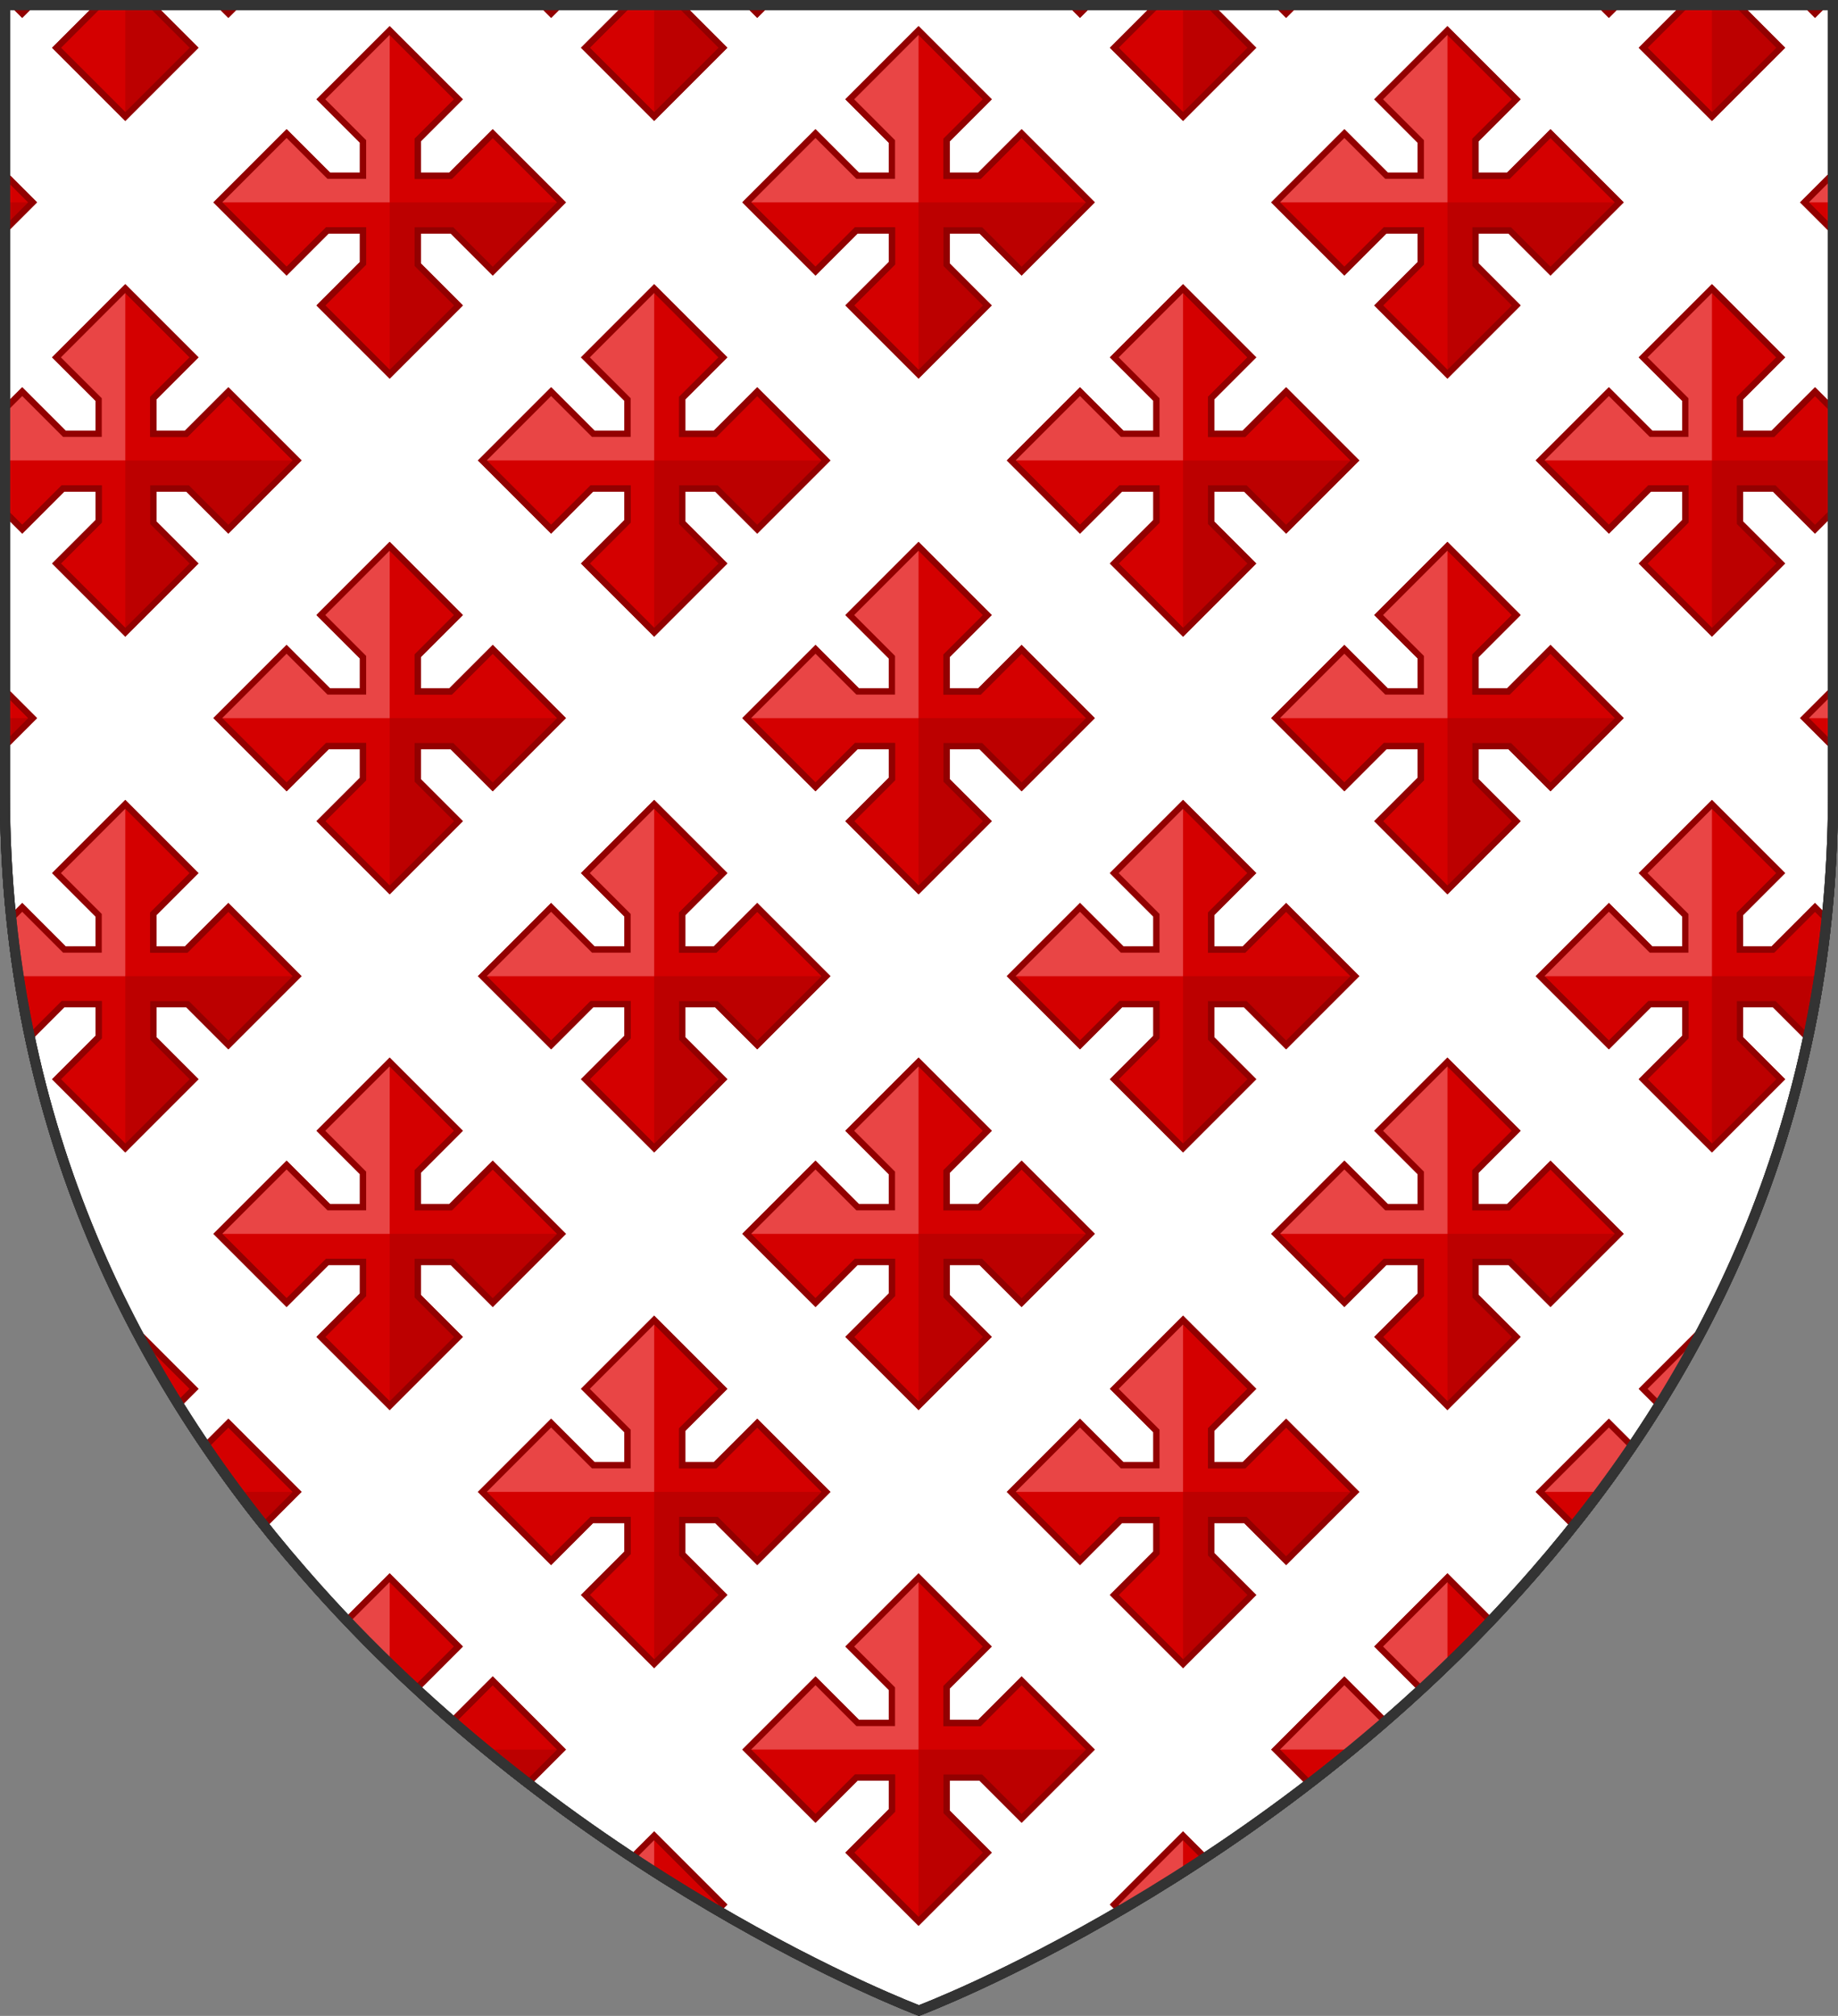<?xml version="1.0" encoding="UTF-8" standalone="no"?><svg xmlns="http://www.w3.org/2000/svg" xmlns:xlink="http://www.w3.org/1999/xlink" width="793.701" height="870.493"><rect width="100%" height="100%" fill="#808080" stroke="none"/><style><![CDATA[.O{stroke:#920000}.P{stroke-width:2.478}.Q{fill:none}.R{fill:#d40000}.S{fill:#e94545}.T{fill:#bc0000}.U{stroke-width:3.823}]]></style><defs><clipPath id="A"><path d="M8.944 1224.753v301.916c0 127.121 50.949 224.768 113.801 296.878 101.678 117.359 235.474 167.584 235.474 167.584s133.765-50.225 235.474-167.584c62.82-72.11 113.801-169.757 113.801-296.878v-301.916z" stroke="#333" stroke-linejoin="miter" stroke-miterlimit="4" stroke-dasharray="none" stroke-opacity="1" class="Q U"/></clipPath><path id="B" d="M32.363 6.953v301.916c0 127.121 50.949 224.768 113.801 296.878C247.842 723.105 381.639 773.33 381.639 773.33s133.765-50.225 235.474-167.584c62.82-72.11 113.801-169.757 113.801-296.878V6.953z"/><path id="C" d="M20.328 1331.652l-27.355 27.355 16.762 16.762v13.629H-3.893l-16.762-16.764-27.355 27.357 27.354 27.355 16.203-16.205H9.734v13.07l-16.762 16.762 27.355 27.355 27.355-27.355-16.203-16.203v-13.629h13.627l16.203 16.205 27.358-27.355-27.355-27.357-16.762 16.764H31.48v-14.187l16.203-16.203z"/><path id="D" d="M20.328 1331.651l-27.355 27.355 16.762 16.762v13.629H-3.893l-16.762-16.764-27.355 27.357h68.34v-68.338z"/><path id="E" d="M20.33 1399.991v68.336l27.354-27.354-16.203-16.203v-13.629h13.627l16.203 16.205 27.358-27.355z"/><path id="F" d="M230.642 1331.652l-27.355 27.355 16.762 16.762v13.629h-13.627l-16.762-16.764-27.355 27.357 27.354 27.355 16.203-16.205h14.188v13.07l-16.762 16.762 27.355 27.355 27.355-27.355-16.203-16.203v-13.629h13.627l16.203 16.205 27.358-27.355-27.355-27.357-16.762 16.764h-13.07v-14.187l16.203-16.203z"/><path id="G" d="M230.642 1331.651l-27.355 27.355 16.762 16.762v13.629h-13.627l-16.762-16.764-27.355 27.357h68.34v-68.338z"/><path id="H" d="M62.91 1131.356l-27.355 27.355 16.762 16.762v13.629H38.689l-16.762-16.764-27.355 27.357 27.354 27.355 16.203-16.205h14.188v13.07l-16.762 16.762 27.355 27.355 27.355-27.355-16.203-16.203v-13.629h13.627l16.203 16.205 27.358-27.355-27.355-27.357-16.762 16.764h-13.07v-14.187l16.203-16.203z"/><path id="I" d="M62.91 1131.355l-27.355 27.355 16.762 16.762v13.629H38.689l-16.762-16.764-27.355 27.357h68.34v-68.338z"/><path id="J" d="M230.644 1399.991v68.336l27.354-27.354-16.203-16.203v-13.629h13.627l16.203 16.205 27.358-27.355z"/><path id="K" d="M440.957 1331.652l-27.355 27.355 16.762 16.762v13.629h-13.627l-16.762-16.764-27.355 27.357 27.354 27.355 16.203-16.205h14.188v13.07l-16.762 16.762 27.355 27.355 27.355-27.355-16.203-16.203v-13.629h13.627l16.203 16.205 27.358-27.355-27.355-27.357-16.762 16.764h-13.07v-14.187l16.203-16.203z"/><path id="L" d="M440.957 1331.651l-27.355 27.355 16.762 16.762v13.629h-13.627l-16.762-16.764-27.355 27.357h68.34v-68.338z"/><path id="M" d="M62.912 1199.695v68.336l27.354-27.354-16.203-16.203v-13.629H87.69l16.203 16.205 27.358-27.355z"/><path id="N" d="M483.54 1131.356l-27.355 27.355 16.762 16.762v13.629H459.32l-16.762-16.764-27.355 27.357 27.354 27.355 16.203-16.205h14.188v13.07l-16.762 16.762 27.355 27.355 27.355-27.355-16.203-16.203v-13.629h13.627l16.203 16.205 27.358-27.355-27.355-27.357-16.762 16.764h-13.07v-14.187l16.203-16.203z"/><path id="O" d="M483.54 1131.355l-27.355 27.355 16.762 16.762v13.629H459.32l-16.762-16.764-27.355 27.357h68.34v-68.338z"/><path id="P" d="M693.855 1131.355L666.5 1158.71l16.762 16.762v13.629h-13.627l-16.762-16.764-27.355 27.357h68.34v-68.338z"/></defs><g fill="#fff" transform="matrix(1.13 0 0 1.13 -34.411 -5.697)" class="U"><use xlink:href="#B" stroke="#000"/><g stroke="#333"><use xlink:href="#B"/><use xlink:href="#B"/></g></g><g transform="matrix(1.13 0 0 1.13 -7.947 -1381.844)" clip-path="url(#A)"><g transform="matrix(.961 0 0 .961 -65.703 -242.267)"><use xlink:href="#C" class="O P R"/><use xlink:href="#D" class="S"/><use xlink:href="#E" class="T"/><g class="O P"><use xlink:href="#C" class="Q"/><use xlink:href="#F" class="R"/></g><use xlink:href="#G" class="S"/><use xlink:href="#J" class="T"/><g class="O P"><use xlink:href="#F" class="Q"/><use xlink:href="#K" class="R"/></g><use xlink:href="#L" class="S"/><path d="M440.959 1399.991v68.336l27.354-27.354-16.203-16.203v-13.629h13.627l16.203 16.205 27.358-27.355z" class="T"/><g class="O P"><use xlink:href="#K" class="Q"/><path d="M651.272 1331.652l-27.355 27.355 16.762 16.762v13.629h-13.627l-16.762-16.764-27.355 27.357 27.354 27.355 16.203-16.205h14.188v13.07l-16.762 16.762 27.355 27.355 27.355-27.355-16.203-16.203v-13.629h13.627l16.203 16.205 27.358-27.355-27.355-27.357-16.762 16.764h-13.07v-14.187l16.203-16.203z" class="R"/></g><path d="M651.272 1331.651l-27.355 27.355 16.762 16.762v13.629h-13.627l-16.762-16.764-27.355 27.357h68.34v-68.338z" class="S"/><path d="M651.274 1399.991v68.336l27.354-27.354-16.203-16.203v-13.629h13.627l16.203 16.205 27.358-27.355z" class="T"/><g class="O P"><path d="M651.272 1331.652l-27.355 27.355 16.762 16.762v13.629h-13.627l-16.762-16.764-27.355 27.357 27.354 27.355 16.203-16.205h14.188v13.07l-16.762 16.762 27.355 27.355 27.355-27.355-16.203-16.203v-13.629h13.627l16.203 16.205 27.358-27.355-27.355-27.357-16.762 16.764h-13.07v-14.187l16.203-16.203z" class="Q"/><path d="M861.587 1331.652l-27.355 27.355 16.762 16.762v13.629h-13.627l-16.762-16.764-27.355 27.357 27.354 27.355 16.203-16.205h14.188v13.07l-16.762 16.762 27.355 27.355 27.355-27.355-16.203-16.203v-13.629h13.627l16.203 16.205 27.358-27.355-27.355-27.357-16.762 16.764h-13.07v-14.187l16.203-16.203z" class="R"/></g><path d="M861.587 1331.651l-27.355 27.355 16.762 16.762v13.629h-13.627l-16.762-16.764-27.355 27.357h68.34v-68.338z" class="S"/><path d="M861.589 1399.991v68.336l27.354-27.354-16.203-16.203v-13.629h13.627l16.203 16.205 27.358-27.355z" class="T"/><path d="M861.587 1331.652l-27.355 27.355 16.762 16.762v13.629h-13.627l-16.762-16.764-27.355 27.357 27.354 27.355 16.203-16.205h14.188v13.07l-16.762 16.762 27.355 27.355 27.355-27.355-16.203-16.203v-13.629h13.627l16.203 16.205 27.358-27.355-27.355-27.357-16.762 16.764h-13.07v-14.187l16.203-16.203z" class="O P Q"/></g><g transform="matrix(.961 0 0 .961 -5.546 48.831)"><use xlink:href="#H" class="O P R"/><use xlink:href="#I" class="S"/><use xlink:href="#M" class="T"/><g class="O P"><use xlink:href="#H" class="Q"/><path d="M273.225 1131.356l-27.355 27.355 16.762 16.762v13.629h-13.627l-16.762-16.764-27.355 27.357 27.354 27.355 16.203-16.205h14.188v13.07l-16.762 16.762 27.355 27.355 27.355-27.355-16.203-16.203v-13.629h13.627l16.203 16.205 27.358-27.355-27.355-27.357-16.762 16.764h-13.07v-14.187l16.203-16.203z" class="R"/></g><path d="M273.225 1131.355l-27.355 27.355 16.762 16.762v13.629h-13.627l-16.762-16.764-27.355 27.357h68.34v-68.338z" class="S"/><path d="M273.227 1199.695v68.336l27.354-27.354-16.203-16.203v-13.629h13.627l16.203 16.205 27.358-27.355z" class="T"/><g class="O P"><path d="M273.225 1131.356l-27.355 27.355 16.762 16.762v13.629h-13.627l-16.762-16.764-27.355 27.357 27.354 27.355 16.203-16.205h14.188v13.07l-16.762 16.762 27.355 27.355 27.355-27.355-16.203-16.203v-13.629h13.627l16.203 16.205 27.358-27.355-27.355-27.357-16.762 16.764h-13.07v-14.187l16.203-16.203z" class="Q"/><use xlink:href="#N" class="R"/></g><use xlink:href="#O" class="S"/><path d="M483.542 1199.695v68.336l27.354-27.354-16.203-16.203v-13.629h13.627l16.203 16.205 27.358-27.355z" class="T"/><g class="O P"><use xlink:href="#N" class="Q"/><path d="M693.855 1131.356l-27.355 27.355 16.762 16.762v13.629h-13.627l-16.762-16.764-27.355 27.357 27.354 27.355 16.203-16.205h14.188v13.07l-16.762 16.762 27.355 27.355 27.355-27.355-16.203-16.203v-13.629h13.627l16.203 16.205 27.358-27.355-27.355-27.357-16.762 16.764h-13.07v-14.187l16.203-16.203z" class="R"/></g><use xlink:href="#P" class="S"/><path d="M693.857 1199.695v68.336l27.354-27.354-16.203-16.203v-13.629h13.627l16.203 16.205 27.358-27.355z" class="T"/><path d="M693.855 1131.356l-27.355 27.355 16.762 16.762v13.629h-13.627l-16.762-16.764-27.355 27.357 27.354 27.355 16.203-16.205h14.188v13.07l-16.762 16.762 27.355 27.355 27.355-27.355-16.203-16.203v-13.629h13.627l16.203 16.205 27.358-27.355-27.355-27.357-16.762 16.764h-13.07v-14.187l16.203-16.203z" class="O P Q"/></g><g transform="matrix(.961 0 0 .961 -65.703 -45.187)"><use xlink:href="#C" class="O P R"/><use xlink:href="#D" class="S"/><use xlink:href="#E" class="T"/><g class="O P"><use xlink:href="#C" class="Q"/><use xlink:href="#F" class="R"/></g><use xlink:href="#G" class="S"/><use xlink:href="#J" class="T"/><g class="O P"><use xlink:href="#F" class="Q"/><use xlink:href="#K" class="R"/></g><use xlink:href="#L" class="S"/><path d="M440.959 1399.991v68.336l27.354-27.354-16.203-16.203v-13.629h13.627l16.203 16.205 27.358-27.355z" class="T"/><g class="O P"><use xlink:href="#K" class="Q"/><path d="M651.272 1331.652l-27.355 27.355 16.762 16.762v13.629h-13.627l-16.762-16.764-27.355 27.357 27.354 27.355 16.203-16.205h14.188v13.07l-16.762 16.762 27.355 27.355 27.355-27.355-16.203-16.203v-13.629h13.627l16.203 16.205 27.358-27.355-27.355-27.357-16.762 16.764h-13.07v-14.187l16.203-16.203z" class="R"/></g><path d="M651.272 1331.651l-27.355 27.355 16.762 16.762v13.629h-13.627l-16.762-16.764-27.355 27.357h68.34v-68.338z" class="S"/><path d="M651.274 1399.991v68.336l27.354-27.354-16.203-16.203v-13.629h13.627l16.203 16.205 27.358-27.355z" class="T"/><g class="O P"><path d="M651.272 1331.652l-27.355 27.355 16.762 16.762v13.629h-13.627l-16.762-16.764-27.355 27.357 27.354 27.355 16.203-16.205h14.188v13.07l-16.762 16.762 27.355 27.355 27.355-27.355-16.203-16.203v-13.629h13.627l16.203 16.205 27.358-27.355-27.355-27.357-16.762 16.764h-13.07v-14.187l16.203-16.203z" class="Q"/><path d="M861.587 1331.652l-27.355 27.355 16.762 16.762v13.629h-13.627l-16.762-16.764-27.355 27.357 27.354 27.355 16.203-16.205h14.188v13.07l-16.762 16.762 27.355 27.355 27.355-27.355-16.203-16.203v-13.629h13.627l16.203 16.205 27.358-27.355-27.355-27.357-16.762 16.764h-13.07v-14.187l16.203-16.203z" class="R"/></g><path d="M861.587 1331.651l-27.355 27.355 16.762 16.762v13.629h-13.627l-16.762-16.764-27.355 27.357h68.34v-68.338z" class="S"/><path d="M861.589 1399.991v68.336l27.354-27.354-16.203-16.203v-13.629h13.627l16.203 16.205 27.358-27.355z" class="T"/><path d="M861.587 1331.652l-27.355 27.355 16.762 16.762v13.629h-13.627l-16.762-16.764-27.355 27.357 27.354 27.355 16.203-16.205h14.188v13.07l-16.762 16.762 27.355 27.355 27.355-27.355-16.203-16.203v-13.629h13.627l16.203 16.205 27.358-27.355-27.355-27.357-16.762 16.764h-13.07v-14.187l16.203-16.203z" class="O P Q"/></g><g transform="matrix(.961 0 0 .961 -5.546 245.911)"><use xlink:href="#H" class="O P R"/><use xlink:href="#I" class="S"/><use xlink:href="#M" class="T"/><g class="O P"><use xlink:href="#H" class="Q"/><path d="M273.225 1131.356l-27.355 27.355 16.762 16.762v13.629h-13.627l-16.762-16.764-27.355 27.357 27.354 27.355 16.203-16.205h14.188v13.07l-16.762 16.762 27.355 27.355 27.355-27.355-16.203-16.203v-13.629h13.627l16.203 16.205 27.358-27.355-27.355-27.357-16.762 16.764h-13.07v-14.187l16.203-16.203z" class="R"/></g><path d="M273.225 1131.355l-27.355 27.355 16.762 16.762v13.629h-13.627l-16.762-16.764-27.355 27.357h68.34v-68.338z" class="S"/><path d="M273.227 1199.695v68.336l27.354-27.354-16.203-16.203v-13.629h13.627l16.203 16.205 27.358-27.355z" class="T"/><g class="O P"><path d="M273.225 1131.356l-27.355 27.355 16.762 16.762v13.629h-13.627l-16.762-16.764-27.355 27.357 27.354 27.355 16.203-16.205h14.188v13.07l-16.762 16.762 27.355 27.355 27.355-27.355-16.203-16.203v-13.629h13.627l16.203 16.205 27.358-27.355-27.355-27.357-16.762 16.764h-13.07v-14.187l16.203-16.203z" class="Q"/><use xlink:href="#N" class="R"/></g><use xlink:href="#O" class="S"/><path d="M483.542 1199.695v68.336l27.354-27.354-16.203-16.203v-13.629h13.627l16.203 16.205 27.358-27.355z" class="T"/><g class="O P"><use xlink:href="#N" class="Q"/><path d="M693.855 1131.356l-27.355 27.355 16.762 16.762v13.629h-13.627l-16.762-16.764-27.355 27.357 27.354 27.355 16.203-16.205h14.188v13.07l-16.762 16.762 27.355 27.355 27.355-27.355-16.203-16.203v-13.629h13.627l16.203 16.205 27.358-27.355-27.355-27.357-16.762 16.764h-13.07v-14.187l16.203-16.203z" class="R"/></g><use xlink:href="#P" class="S"/><path d="M693.857 1199.695v68.336l27.354-27.354-16.203-16.203v-13.629h13.627l16.203 16.205 27.358-27.355z" class="T"/><path d="M693.855 1131.356l-27.355 27.355 16.762 16.762v13.629h-13.627l-16.762-16.764-27.355 27.357 27.354 27.355 16.203-16.205h14.188v13.07l-16.762 16.762 27.355 27.355 27.355-27.355-16.203-16.203v-13.629h13.627l16.203 16.205 27.358-27.355-27.355-27.357-16.762 16.764h-13.07v-14.187l16.203-16.203z" class="O P Q"/></g><g transform="matrix(.961 0 0 .961 -65.703 151.893)"><use xlink:href="#C" class="O P R"/><use xlink:href="#D" class="S"/><use xlink:href="#E" class="T"/><g class="O P"><use xlink:href="#C" class="Q"/><use xlink:href="#F" class="R"/></g><use xlink:href="#G" class="S"/><use xlink:href="#J" class="T"/><g class="O P"><use xlink:href="#F" class="Q"/><use xlink:href="#K" class="R"/></g><use xlink:href="#L" class="S"/><path d="M440.959 1399.991v68.336l27.354-27.354-16.203-16.203v-13.629h13.627l16.203 16.205 27.358-27.355z" class="T"/><g class="O P"><use xlink:href="#K" class="Q"/><path d="M651.272 1331.652l-27.355 27.355 16.762 16.762v13.629h-13.627l-16.762-16.764-27.355 27.357 27.354 27.355 16.203-16.205h14.188v13.07l-16.762 16.762 27.355 27.355 27.355-27.355-16.203-16.203v-13.629h13.627l16.203 16.205 27.358-27.355-27.355-27.357-16.762 16.764h-13.07v-14.187l16.203-16.203z" class="R"/></g><path d="M651.272 1331.651l-27.355 27.355 16.762 16.762v13.629h-13.627l-16.762-16.764-27.355 27.357h68.34v-68.338z" class="S"/><path d="M651.274 1399.991v68.336l27.354-27.354-16.203-16.203v-13.629h13.627l16.203 16.205 27.358-27.355z" class="T"/><g class="O P"><path d="M651.272 1331.652l-27.355 27.355 16.762 16.762v13.629h-13.627l-16.762-16.764-27.355 27.357 27.354 27.355 16.203-16.205h14.188v13.07l-16.762 16.762 27.355 27.355 27.355-27.355-16.203-16.203v-13.629h13.627l16.203 16.205 27.358-27.355-27.355-27.357-16.762 16.764h-13.07v-14.187l16.203-16.203z" class="Q"/><path d="M861.587 1331.652l-27.355 27.355 16.762 16.762v13.629h-13.627l-16.762-16.764-27.355 27.357 27.354 27.355 16.203-16.205h14.188v13.07l-16.762 16.762 27.355 27.355 27.355-27.355-16.203-16.203v-13.629h13.627l16.203 16.205 27.358-27.355-27.355-27.357-16.762 16.764h-13.07v-14.187l16.203-16.203z" class="R"/></g><path d="M861.587 1331.651l-27.355 27.355 16.762 16.762v13.629h-13.627l-16.762-16.764-27.355 27.357h68.34v-68.338z" class="S"/><path d="M861.589 1399.991v68.336l27.354-27.354-16.203-16.203v-13.629h13.627l16.203 16.205 27.358-27.355z" class="T"/><path d="M861.587 1331.652l-27.355 27.355 16.762 16.762v13.629h-13.627l-16.762-16.764-27.355 27.357 27.354 27.355 16.203-16.205h14.188v13.07l-16.762 16.762 27.355 27.355 27.355-27.355-16.203-16.203v-13.629h13.627l16.203 16.205 27.358-27.355-27.355-27.357-16.762 16.764h-13.07v-14.187l16.203-16.203z" class="O P Q"/></g><g transform="matrix(.961 0 0 .961 -5.546 442.991)"><use xlink:href="#H" class="O P R"/><use xlink:href="#I" class="S"/><use xlink:href="#M" class="T"/><g class="O P"><use xlink:href="#H" class="Q"/><path d="M273.225 1131.356l-27.355 27.355 16.762 16.762v13.629h-13.627l-16.762-16.764-27.355 27.357 27.354 27.355 16.203-16.205h14.188v13.07l-16.762 16.762 27.355 27.355 27.355-27.355-16.203-16.203v-13.629h13.627l16.203 16.205 27.358-27.355-27.355-27.357-16.762 16.764h-13.07v-14.187l16.203-16.203z" class="R"/></g><path d="M273.225 1131.355l-27.355 27.355 16.762 16.762v13.629h-13.627l-16.762-16.764-27.355 27.357h68.34v-68.338z" class="S"/><path d="M273.227 1199.695v68.336l27.354-27.354-16.203-16.203v-13.629h13.627l16.203 16.205 27.358-27.355z" class="T"/><g class="O P"><path d="M273.225 1131.356l-27.355 27.355 16.762 16.762v13.629h-13.627l-16.762-16.764-27.355 27.357 27.354 27.355 16.203-16.205h14.188v13.07l-16.762 16.762 27.355 27.355 27.355-27.355-16.203-16.203v-13.629h13.627l16.203 16.205 27.358-27.355-27.355-27.357-16.762 16.764h-13.07v-14.187l16.203-16.203z" class="Q"/><use xlink:href="#N" class="R"/></g><use xlink:href="#O" class="S"/><path d="M483.542 1199.695v68.336l27.354-27.354-16.203-16.203v-13.629h13.627l16.203 16.205 27.358-27.355z" class="T"/><g class="O P"><use xlink:href="#N" class="Q"/><path d="M693.855 1131.356l-27.355 27.355 16.762 16.762v13.629h-13.627l-16.762-16.764-27.355 27.357 27.354 27.355 16.203-16.205h14.188v13.07l-16.762 16.762 27.355 27.355 27.355-27.355-16.203-16.203v-13.629h13.627l16.203 16.205 27.358-27.355-27.355-27.357-16.762 16.764h-13.07v-14.187l16.203-16.203z" class="R"/></g><use xlink:href="#P" class="S"/><path d="M693.857 1199.695v68.336l27.354-27.354-16.203-16.203v-13.629h13.627l16.203 16.205 27.358-27.355z" class="T"/><path d="M693.855 1131.356l-27.355 27.355 16.762 16.762v13.629h-13.627l-16.762-16.764-27.355 27.357 27.354 27.355 16.203-16.205h14.188v13.07l-16.762 16.762 27.355 27.355 27.355-27.355-16.203-16.203v-13.629h13.627l16.203 16.205 27.358-27.355-27.355-27.357-16.762 16.764h-13.07v-14.187l16.203-16.203z" class="O P Q"/></g><g transform="matrix(.961 0 0 .961 -65.703 348.973)"><use xlink:href="#C" class="O P R"/><use xlink:href="#D" class="S"/><use xlink:href="#E" class="T"/><g class="O P"><use xlink:href="#C" class="Q"/><use xlink:href="#F" class="R"/></g><use xlink:href="#G" class="S"/><use xlink:href="#J" class="T"/><g class="O P"><use xlink:href="#F" class="Q"/><use xlink:href="#K" class="R"/></g><use xlink:href="#L" class="S"/><path d="M440.959 1399.991v68.336l27.354-27.354-16.203-16.203v-13.629h13.627l16.203 16.205 27.358-27.355z" class="T"/><g class="O P"><use xlink:href="#K" class="Q"/><path d="M651.272 1331.652l-27.355 27.355 16.762 16.762v13.629h-13.627l-16.762-16.764-27.355 27.357 27.354 27.355 16.203-16.205h14.188v13.07l-16.762 16.762 27.355 27.355 27.355-27.355-16.203-16.203v-13.629h13.627l16.203 16.205 27.358-27.355-27.355-27.357-16.762 16.764h-13.07v-14.187l16.203-16.203z" class="R"/></g><path d="M651.272 1331.651l-27.355 27.355 16.762 16.762v13.629h-13.627l-16.762-16.764-27.355 27.357h68.34v-68.338z" class="S"/><path d="M651.274 1399.991v68.336l27.354-27.354-16.203-16.203v-13.629h13.627l16.203 16.205 27.358-27.355z" class="T"/><g class="O P"><path d="M651.272 1331.652l-27.355 27.355 16.762 16.762v13.629h-13.627l-16.762-16.764-27.355 27.357 27.354 27.355 16.203-16.205h14.188v13.07l-16.762 16.762 27.355 27.355 27.355-27.355-16.203-16.203v-13.629h13.627l16.203 16.205 27.358-27.355-27.355-27.357-16.762 16.764h-13.07v-14.187l16.203-16.203z" class="Q"/><path d="M861.587 1331.652l-27.355 27.355 16.762 16.762v13.629h-13.627l-16.762-16.764-27.355 27.357 27.354 27.355 16.203-16.205h14.188v13.07l-16.762 16.762 27.355 27.355 27.355-27.355-16.203-16.203v-13.629h13.627l16.203 16.205 27.358-27.355-27.355-27.357-16.762 16.764h-13.07v-14.187l16.203-16.203z" class="R"/></g><path d="M861.587 1331.651l-27.355 27.355 16.762 16.762v13.629h-13.627l-16.762-16.764-27.355 27.357h68.34v-68.338z" class="S"/><path d="M861.589 1399.991v68.336l27.354-27.354-16.203-16.203v-13.629h13.627l16.203 16.205 27.358-27.355z" class="T"/><path d="M861.587 1331.652l-27.355 27.355 16.762 16.762v13.629h-13.627l-16.762-16.764-27.355 27.357 27.354 27.355 16.203-16.205h14.188v13.07l-16.762 16.762 27.355 27.355 27.355-27.355-16.203-16.203v-13.629h13.627l16.203 16.205 27.358-27.355-27.355-27.357-16.762 16.764h-13.07v-14.187l16.203-16.203z" class="O P Q"/></g><g transform="matrix(.961 0 0 .961 -5.546 640.071)"><use xlink:href="#H" class="O P R"/><use xlink:href="#I" class="S"/><use xlink:href="#M" class="T"/><g class="O P"><use xlink:href="#H" class="Q"/><path d="M273.225 1131.356l-27.355 27.355 16.762 16.762v13.629h-13.627l-16.762-16.764-27.355 27.357 27.354 27.355 16.203-16.205h14.188v13.07l-16.762 16.762 27.355 27.355 27.355-27.355-16.203-16.203v-13.629h13.627l16.203 16.205 27.358-27.355-27.355-27.357-16.762 16.764h-13.07v-14.187l16.203-16.203z" class="R"/></g><path d="M273.225 1131.355l-27.355 27.355 16.762 16.762v13.629h-13.627l-16.762-16.764-27.355 27.357h68.34v-68.338z" class="S"/><path d="M273.227 1199.695v68.336l27.354-27.354-16.203-16.203v-13.629h13.627l16.203 16.205 27.358-27.355z" class="T"/><g class="O P"><path d="M273.225 1131.356l-27.355 27.355 16.762 16.762v13.629h-13.627l-16.762-16.764-27.355 27.357 27.354 27.355 16.203-16.205h14.188v13.07l-16.762 16.762 27.355 27.355 27.355-27.355-16.203-16.203v-13.629h13.627l16.203 16.205 27.358-27.355-27.355-27.357-16.762 16.764h-13.07v-14.187l16.203-16.203z" class="Q"/><use xlink:href="#N" class="R"/></g><use xlink:href="#O" class="S"/><path d="M483.542 1199.695v68.336l27.354-27.354-16.203-16.203v-13.629h13.627l16.203 16.205 27.358-27.355z" class="T"/><g class="O P"><use xlink:href="#N" class="Q"/><path d="M693.855 1131.356l-27.355 27.355 16.762 16.762v13.629h-13.627l-16.762-16.764-27.355 27.357 27.354 27.355 16.203-16.205h14.188v13.07l-16.762 16.762 27.355 27.355 27.355-27.355-16.203-16.203v-13.629h13.627l16.203 16.205 27.358-27.355-27.355-27.357-16.762 16.764h-13.07v-14.187l16.203-16.203z" class="R"/></g><use xlink:href="#P" class="S"/><path d="M693.857 1199.695v68.336l27.354-27.354-16.203-16.203v-13.629h13.627l16.203 16.205 27.358-27.355z" class="T"/><path d="M693.855 1131.356l-27.355 27.355 16.762 16.762v13.629h-13.627l-16.762-16.764-27.355 27.357 27.354 27.355 16.203-16.205h14.188v13.07l-16.762 16.762 27.355 27.355 27.355-27.355-16.203-16.203v-13.629h13.627l16.203 16.205 27.358-27.355-27.355-27.357-16.762 16.764h-13.07v-14.187l16.203-16.203z" class="O P Q"/></g><g transform="matrix(.961 0 0 .961 -65.703 546.053)"><use xlink:href="#C" class="O P R"/><use xlink:href="#D" class="S"/><use xlink:href="#E" class="T"/><g class="O P"><use xlink:href="#C" class="Q"/><use xlink:href="#F" class="R"/></g><use xlink:href="#G" class="S"/><use xlink:href="#J" class="T"/><g class="O P"><use xlink:href="#F" class="Q"/><use xlink:href="#K" class="R"/></g><use xlink:href="#L" class="S"/><path d="M440.959 1399.991v68.336l27.354-27.354-16.203-16.203v-13.629h13.627l16.203 16.205 27.358-27.355z" class="T"/><g class="O P"><use xlink:href="#K" class="Q"/><path d="M651.272 1331.652l-27.355 27.355 16.762 16.762v13.629h-13.627l-16.762-16.764-27.355 27.357 27.354 27.355 16.203-16.205h14.188v13.07l-16.762 16.762 27.355 27.355 27.355-27.355-16.203-16.203v-13.629h13.627l16.203 16.205 27.358-27.355-27.355-27.357-16.762 16.764h-13.07v-14.187l16.203-16.203z" class="R"/></g><path d="M651.272 1331.651l-27.355 27.355 16.762 16.762v13.629h-13.627l-16.762-16.764-27.355 27.357h68.34v-68.338z" class="S"/><path d="M651.274 1399.991v68.336l27.354-27.354-16.203-16.203v-13.629h13.627l16.203 16.205 27.358-27.355z" class="T"/><g class="O P"><path d="M651.272 1331.652l-27.355 27.355 16.762 16.762v13.629h-13.627l-16.762-16.764-27.355 27.357 27.354 27.355 16.203-16.205h14.188v13.07l-16.762 16.762 27.355 27.355 27.355-27.355-16.203-16.203v-13.629h13.627l16.203 16.205 27.358-27.355-27.355-27.357-16.762 16.764h-13.07v-14.187l16.203-16.203z" class="Q"/><path d="M861.587 1331.652l-27.355 27.355 16.762 16.762v13.629h-13.627l-16.762-16.764-27.355 27.357 27.354 27.355 16.203-16.205h14.188v13.07l-16.762 16.762 27.355 27.355 27.355-27.355-16.203-16.203v-13.629h13.627l16.203 16.205 27.358-27.355-27.355-27.357-16.762 16.764h-13.07v-14.187l16.203-16.203z" class="R"/></g><path d="M861.587 1331.651l-27.355 27.355 16.762 16.762v13.629h-13.627l-16.762-16.764-27.355 27.357h68.34v-68.338z" class="S"/><path d="M861.589 1399.991v68.336l27.354-27.354-16.203-16.203v-13.629h13.627l16.203 16.205 27.358-27.355z" class="T"/><path d="M861.587 1331.652l-27.355 27.355 16.762 16.762v13.629h-13.627l-16.762-16.764-27.355 27.357 27.354 27.355 16.203-16.205h14.188v13.07l-16.762 16.762 27.355 27.355 27.355-27.355-16.203-16.203v-13.629h13.627l16.203 16.205 27.358-27.355-27.355-27.357-16.762 16.764h-13.07v-14.187l16.203-16.203z" class="O P Q"/></g><g transform="matrix(.961 0 0 .961 -5.546 837.151)"><use xlink:href="#H" class="O P R"/><use xlink:href="#I" class="S"/><use xlink:href="#M" class="T"/><g class="O P"><use xlink:href="#H" class="Q"/><path d="M273.225 1131.356l-27.355 27.355 16.762 16.762v13.629h-13.627l-16.762-16.764-27.355 27.357 27.354 27.355 16.203-16.205h14.188v13.07l-16.762 16.762 27.355 27.355 27.355-27.355-16.203-16.203v-13.629h13.627l16.203 16.205 27.358-27.355-27.355-27.357-16.762 16.764h-13.07v-14.187l16.203-16.203z" class="R"/></g><path d="M273.225 1131.355l-27.355 27.355 16.762 16.762v13.629h-13.627l-16.762-16.764-27.355 27.357h68.34v-68.338z" class="S"/><path d="M273.227 1199.695v68.336l27.354-27.354-16.203-16.203v-13.629h13.627l16.203 16.205 27.358-27.355z" class="T"/><g class="O P"><path d="M273.225 1131.356l-27.355 27.355 16.762 16.762v13.629h-13.627l-16.762-16.764-27.355 27.357 27.354 27.355 16.203-16.205h14.188v13.07l-16.762 16.762 27.355 27.355 27.355-27.355-16.203-16.203v-13.629h13.627l16.203 16.205 27.358-27.355-27.355-27.357-16.762 16.764h-13.07v-14.187l16.203-16.203z" class="Q"/><use xlink:href="#N" class="R"/></g><use xlink:href="#O" class="S"/><path d="M483.542 1199.695v68.336l27.354-27.354-16.203-16.203v-13.629h13.627l16.203 16.205 27.358-27.355z" class="T"/><g class="O P"><use xlink:href="#N" class="Q"/><path d="M693.855 1131.356l-27.355 27.355 16.762 16.762v13.629h-13.627l-16.762-16.764-27.355 27.357 27.354 27.355 16.203-16.205h14.188v13.07l-16.762 16.762 27.355 27.355 27.355-27.355-16.203-16.203v-13.629h13.627l16.203 16.205 27.358-27.355-27.355-27.357-16.762 16.764h-13.07v-14.187l16.203-16.203z" class="R"/></g><use xlink:href="#P" class="S"/><path d="M693.857 1199.695v68.336l27.354-27.354-16.203-16.203v-13.629h13.627l16.203 16.205 27.358-27.355z" class="T"/><path d="M693.855 1131.356l-27.355 27.355 16.762 16.762v13.629h-13.627l-16.762-16.764-27.355 27.357 27.354 27.355 16.203-16.205h14.188v13.07l-16.762 16.762 27.355 27.355 27.355-27.355-16.203-16.203v-13.629h13.627l16.203 16.205 27.358-27.355-27.355-27.357-16.762 16.764h-13.07v-14.187l16.203-16.203z" class="O P Q"/></g><g transform="matrix(.961 0 0 .961 -65.703 743.133)"><use xlink:href="#C" class="O P R"/><use xlink:href="#D" class="S"/><use xlink:href="#E" class="T"/><g class="O P"><use xlink:href="#C" class="Q"/><use xlink:href="#F" class="R"/></g><use xlink:href="#G" class="S"/><use xlink:href="#J" class="T"/><g class="O P"><use xlink:href="#F" class="Q"/><use xlink:href="#K" class="R"/></g><use xlink:href="#L" class="S"/><path d="M440.959 1399.991v68.336l27.354-27.354-16.203-16.203v-13.629h13.627l16.203 16.205 27.358-27.355z" class="T"/><g class="O P"><use xlink:href="#K" class="Q"/><path d="M651.272 1331.652l-27.355 27.355 16.762 16.762v13.629h-13.627l-16.762-16.764-27.355 27.357 27.354 27.355 16.203-16.205h14.188v13.07l-16.762 16.762 27.355 27.355 27.355-27.355-16.203-16.203v-13.629h13.627l16.203 16.205 27.358-27.355-27.355-27.357-16.762 16.764h-13.07v-14.187l16.203-16.203z" class="R"/></g><path d="M651.272 1331.651l-27.355 27.355 16.762 16.762v13.629h-13.627l-16.762-16.764-27.355 27.357h68.34v-68.338z" class="S"/><path d="M651.274 1399.991v68.336l27.354-27.354-16.203-16.203v-13.629h13.627l16.203 16.205 27.358-27.355z" class="T"/><g class="O P"><path d="M651.272 1331.652l-27.355 27.355 16.762 16.762v13.629h-13.627l-16.762-16.764-27.355 27.357 27.354 27.355 16.203-16.205h14.188v13.07l-16.762 16.762 27.355 27.355 27.355-27.355-16.203-16.203v-13.629h13.627l16.203 16.205 27.358-27.355-27.355-27.357-16.762 16.764h-13.07v-14.187l16.203-16.203z" class="Q"/><path d="M861.587 1331.652l-27.355 27.355 16.762 16.762v13.629h-13.627l-16.762-16.764-27.355 27.357 27.354 27.355 16.203-16.205h14.188v13.07l-16.762 16.762 27.355 27.355 27.355-27.355-16.203-16.203v-13.629h13.627l16.203 16.205 27.358-27.355-27.355-27.357-16.762 16.764h-13.07v-14.187l16.203-16.203z" class="R"/></g><path d="M861.587 1331.651l-27.355 27.355 16.762 16.762v13.629h-13.627l-16.762-16.764-27.355 27.357h68.34v-68.338z" class="S"/><path d="M861.589 1399.991v68.336l27.354-27.354-16.203-16.203v-13.629h13.627l16.203 16.205 27.358-27.355z" class="T"/><path d="M861.587 1331.652l-27.355 27.355 16.762 16.762v13.629h-13.627l-16.762-16.764-27.355 27.357 27.354 27.355 16.203-16.205h14.188v13.07l-16.762 16.762 27.355 27.355 27.355-27.355-16.203-16.203v-13.629h13.627l16.203 16.205 27.358-27.355-27.355-27.357-16.762 16.764h-13.07v-14.187l16.203-16.203z" class="O P Q"/></g><g transform="matrix(.961 0 0 .961 -5.546 1034.231)"><use xlink:href="#H" class="O P R"/><use xlink:href="#I" class="S"/><use xlink:href="#M" class="T"/><g class="O P"><use xlink:href="#H" class="Q"/><path d="M273.225 1131.356l-27.355 27.355 16.762 16.762v13.629h-13.627l-16.762-16.764-27.355 27.357 27.354 27.355 16.203-16.205h14.188v13.07l-16.762 16.762 27.355 27.355 27.355-27.355-16.203-16.203v-13.629h13.627l16.203 16.205 27.358-27.355-27.355-27.357-16.762 16.764h-13.07v-14.187l16.203-16.203z" class="R"/></g><path d="M273.225 1131.355l-27.355 27.355 16.762 16.762v13.629h-13.627l-16.762-16.764-27.355 27.357h68.34v-68.338z" class="S"/><path d="M273.227 1199.695v68.336l27.354-27.354-16.203-16.203v-13.629h13.627l16.203 16.205 27.358-27.355z" class="T"/><g class="O P"><path d="M273.225 1131.356l-27.355 27.355 16.762 16.762v13.629h-13.627l-16.762-16.764-27.355 27.357 27.354 27.355 16.203-16.205h14.188v13.07l-16.762 16.762 27.355 27.355 27.355-27.355-16.203-16.203v-13.629h13.627l16.203 16.205 27.358-27.355-27.355-27.357-16.762 16.764h-13.07v-14.187l16.203-16.203z" class="Q"/><use xlink:href="#N" class="R"/></g><use xlink:href="#O" class="S"/><path d="M483.542 1199.695v68.336l27.354-27.354-16.203-16.203v-13.629h13.627l16.203 16.205 27.358-27.355z" class="T"/><g class="O P"><use xlink:href="#N" class="Q"/><path d="M693.855 1131.356l-27.355 27.355 16.762 16.762v13.629h-13.627l-16.762-16.764-27.355 27.357 27.354 27.355 16.203-16.205h14.188v13.07l-16.762 16.762 27.355 27.355 27.355-27.355-16.203-16.203v-13.629h13.627l16.203 16.205 27.358-27.355-27.355-27.357-16.762 16.764h-13.07v-14.187l16.203-16.203z" class="R"/></g><use xlink:href="#P" class="S"/><path d="M693.857 1199.695v68.336l27.354-27.354-16.203-16.203v-13.629h13.627l16.203 16.205 27.358-27.355z" class="T"/><path d="M693.855 1131.356l-27.355 27.355 16.762 16.762v13.629h-13.627l-16.762-16.764-27.355 27.357 27.354 27.355 16.203-16.205h14.188v13.07l-16.762 16.762 27.355 27.355 27.355-27.355-16.203-16.203v-13.629h13.627l16.203 16.205 27.358-27.355-27.355-27.357-16.762 16.764h-13.07v-14.187l16.203-16.203z" class="O P Q"/></g></g><g stroke="#333" transform="matrix(1.13 0 0 1.13 -34.411 -5.697)" class="Q U"><use xlink:href="#B"/><use xlink:href="#B"/></g></svg>